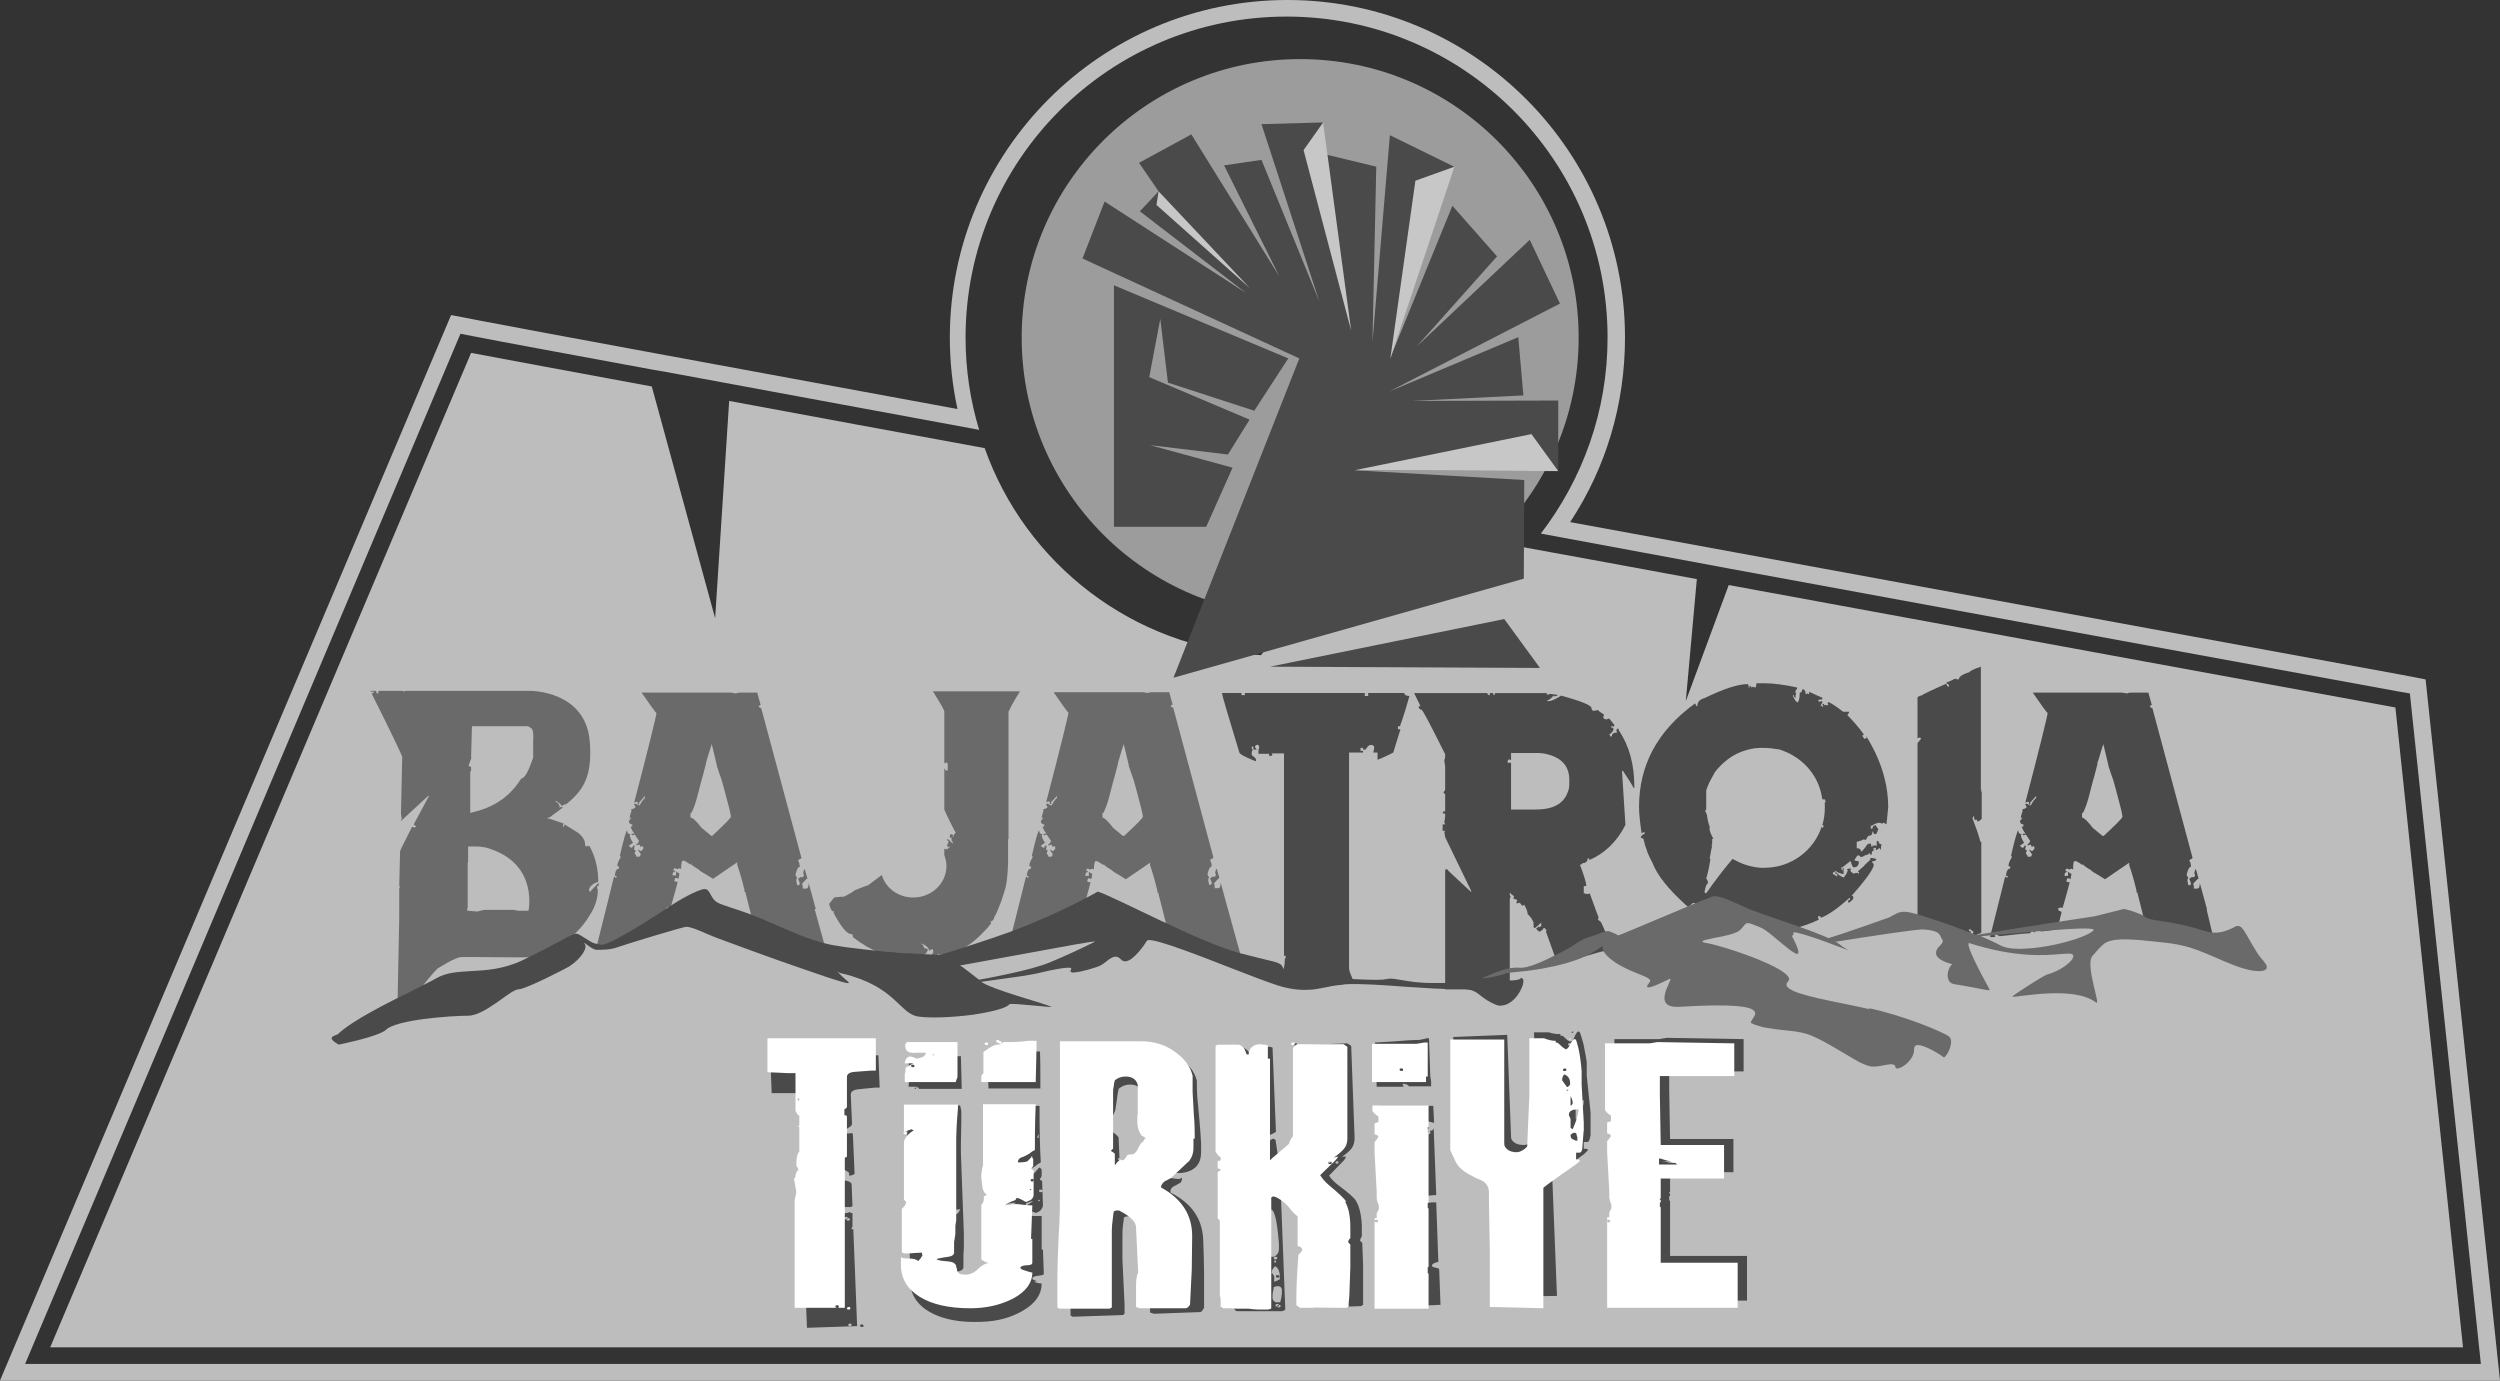 <svg xmlns="http://www.w3.org/2000/svg" id="uuid-a09576a3-5258-4193-abbc-f8b85b0d9b96" width="58.8" height="32.47" viewBox="0 0 58.8 32.47"><rect x="0" y="0" width="58.8" height="32.47" fill="#333333" stroke="none"/><defs><style>.uuid-aeca23df-c800-4307-9b24-c96cb9b19e34{fill:#9c9c9c;}.uuid-8ccb9a18-ecc5-481e-826a-68f6eddf9267{fill:#4a4a4a;}.uuid-c7d029eb-3a05-48f2-aa9b-f4bfd3af3f01{fill:#fff;}.uuid-8ac3653b-0d7c-423a-89ea-6a86d0e7fce1{fill:#6a6a6a;}.uuid-feb31315-0b5a-4518-9f01-000ac2f5f9d9{fill:#bdbdbd;}.uuid-20445e66-612e-433b-b75c-2dbc1aa56a1d{fill:#c7c7c7;}</style></defs><path class="uuid-feb31315-0b5a-4518-9f01-000ac2f5f9d9" d="M56.34,16.64c-2.07-.38-8.41-1.54-15.68-2.88l-1.01,2.73.26-2.87c-1.4-.26-2.82-.52-4.25-.78-.38.44-.81.84-1.28,1.18-.18-.37-.32-.79-.32-.79,0,0-2.34.61-3.1.92-.48.2-1,.83-1.3,1.26-3.01-.17-5.54-2.15-6.5-4.87-2.06-.38-4.14-.76-6.01-1.11l-.33,5.11-1.49-5.45c-1.96-.36-3.5-.65-4.25-.79L1.18,31.69h56.75l-1.59-15.05h0Z"></path><path class="uuid-aeca23df-c800-4307-9b24-c96cb9b19e34" d="M37.13,7.94c0,3.62-2.93,6.55-6.55,6.55s-6.55-2.93-6.55-6.55,2.93-6.55,6.55-6.55,6.55,2.93,6.55,6.55"></path><path class="uuid-8ac3653b-0d7c-423a-89ea-6a86d0e7fce1" d="M11,21.34v-.06h0v-.17h0v-.1h0v-.09h0v-.16h0v-.11h0v-.37h.01v-.04h0v-.03h0v-.3c.12,0,.35-.02.56.07,1.09.39.86,1.44.86,1.44h-.25l-.09-.02h-.71l-.15.04-.22-.02h-.02v-.05h0M11.08,17.82l.02-.74h1.32l.09.06s.05.07.03.26v.42c-.11.32-.2.49-.28.49-.19.31-.49.6-.98.75h0c-.07.02-.14.04-.22.06v-.25h0v-.73h.02v-.1s-.04-.02-.06-.02c0-.01.02-.08.07-.2M13.88,20.98l.02.04h0s-.03-.06-.05-.09c.02-.08.09-.15.22-.19,0-.3-.06-.58-.21-.85-.01,0-.02,0-.02.02-.01,0-.02,0-.02-.02-.01,0-.02,0-.02.02-.03,0-.04-.02-.04-.06,0-.08-.05-.17-.16-.26l-.32-.2s-.01.06-.04.06v-.04l.02-.04c-.23-.08-.35-.12-.38-.12v-.02h.04c.1-.08.21-.15.32-.24-.01,0-.03-.01-.05-.01l-.04.02s0-.02.02-.02c-.03-.08-.06-.12-.1-.12v-.02h.02c.08.06.12.1.12.12l.1-.06-.02.04h0c.36-.3.66-.59.58-1.51-.1-1.18-1.38-1.18-1.38-1.18h-2.96l-.04.02s0-.02-.02-.02h-.57v.06h-.04s0-.03-.02-.06h-.12v.02h.08s-.02.04-.06.04c.48.96.72,1.46.72,1.5l-.03,1.32.02.14s-.02,0-.02.02v.02l.64-.59h.02l-.36.67s.06.05.06.06c-.01,0-.03,0-.06.02,0-.01,0-.02-.02-.02h-.02c-.18.36-.28.55-.28.57l-.02.81.02.04s-.02,0-.02.02v.32h0v.38h0l-.05,2.52c.37-.65.69-1.06.95-1.33.04-.02.4-.26.56-.27.17-.01,1.43.02,1.67,0s.98-.34,1.36-1c0-.01.01-.02.02-.03.1-.17.16-.35.16-.54l-.02-.1h.04v-.08l-.19.2v.02h-.01Z"></path><path class="uuid-8ac3653b-0d7c-423a-89ea-6a86d0e7fce1" d="M23.72,19.73v-2.99s.09-.2.27-.48h-2.05c.18.28.27.44.27.48v1.21h.02l.04-.02.02.04v.15h-.06v-.04h-.02v.96s.09.22.27.55c-.02,0-.04.03-.06.09h-.02s0-.02.02-.02c0-.02-.01-.03-.04-.04-.02,0-.04.01-.04.04v.04h.04v.05s0,.03.02.05c0,0,.01,0,.02-.02l-.02.06c-.06-.07-.1-.1-.11-.1h-.02s.01.04.04.04c0,.02-.01.06-.04.11.01,0,.02.01.02.04.01,0,.02,0,.02-.02h.04s-.07.06-.08.08v-.03s-.02,0-.02.02l-.04-.02v.15c.03.08.05.17.05.26,0,.41-.35.74-.78.74-.35,0-.65-.22-.74-.53l-.32.24s-.29.1-.33.13c-.04.04-.24.14-.24.14,0,0-.12,0-.23.02l-.12.15c.03.12.06.18.12.18,0,.01,0,.02-.02.02.18.34.32.51.42.51.03,0,.04.02.04.07.4.32.82.48,1.27.48.03,0,.04-.01.04-.04l.06.04h.31s.06-.04.06-.05h-.04s-.05.04-.06.04v-.04c.08-.03.12-.08.12-.15l-.08-.02c-.02-.06-.04-.09-.06-.09v-.02c.12.06.17.11.17.17l.08-.04.02.04v.04c-.03.06-.07.09-.14.09v.04s.05-.02.1-.02c.1,0,.15-.03.15-.07h.02v.02c.14,0,.21-.02.21-.05h.04s.16-.04.33-.11c.16-.08.35-.24.57-.48.02-.03.05-.06.08-.1,0-.01,0-.02-.02-.04.03-.01.05-.03.07-.04,0-.01.01-.02.02-.04v-.02h0s.06-.1.08-.16c.05-.12.1-.24.13-.35h0s.02-.06.03-.09c0-.02.01-.04.02-.06,0-.03.02-.06.02-.09.02-.09.04-.26.05-.53v-.11h0v-.45h0Z"></path><path class="uuid-8ac3653b-0d7c-423a-89ea-6a86d0e7fce1" d="M26.43,19.66h-.02l-.23-.19c-.12-.16-.21-.24-.25-.24v-.11h.02s.06-.1.12-.31l.11-.42.05-.18c.02-.07.04-.15.06-.23,0-.03.01-.06.02-.09.04-.13.08-.27.12-.39l.12.5v.02c.04.1.06.19.08.23.04.09.12.42.18.64.05.18.07.29.07.32s-.15.18-.44.45M29.22,22.61l-.34-1.23-.17-.62h0c0,.09-.02.13-.06.13h-.08c0-.06,0-.09-.02-.11.07-.08.11-.12.13-.13l-.06-.21h-.02l-.02.09.02.04s-.02.04-.02.05h-.06l-.06.04s.04.08.04.11c0,.02-.01.04-.04.04h-.02l-.02-.09v-.05l.02-.04s-.03-.02-.04-.07c.03-.12.06-.18.1-.18,0-.05-.01-.1-.04-.15.02-.02.04-.04.06-.04,0,0,.01,0,.02-.02l-.95-3.54v.02l-.06-.04s.02-.03.05-.04l-.08-.29h-.4s-.07,0-.1.02l-.12-.02h-2.1c.22.32.33.47.35.48,0,.05-.17.75-.52,2.09v.02l.04-.02h.04v.07l.04-.02s0-.02-.02-.02l.15-.16v.05s-.07.05-.12.17h-.04l-.06-.04-.04.02.04.06s-.03.05-.1.05v.05c-.03.09-.04.13-.04.15v.02s.02,0,.02-.02h.02s-.04.07-.06.07c0,.06.03.09.08.09v.05h-.04s.03.1.08.15v.02h-.06l.02.04.04-.02h.02l.1.15s-.02.07-.06.07v.04l.04-.02h.04s0,.03.02.05c.01,0,.02,0,.02-.02.03,0,.04.01.04.04v.02s-.04.06-.06.06l-.06-.04v.02l.06.09s-.01.06-.04.06h-.06s-.01-.06-.04-.06c0-.03,0-.05.02-.07,0-.02-.01-.03-.04-.04l.02-.09h-.04s-.01.05-.04.05c-.04-.02-.06-.04-.06-.05l.1-.07s-.06-.06-.08-.18c.01,0,.02,0,.02-.02-.05,0-.08-.03-.08-.09-.02,0-.08.2-.17.59l.02.04s-.08.12-.08.2c0,.01.01.02.04.02v.05c-.06,0-.09.06-.1.17h.04v.04h-.02l-.04-.02s-.12.49-.35,1.4v.02h.12s0-.02-.02-.02l.02-.04s.05.01.1.04c.42-.05.66-.07.71-.07h.02v-.02l-.02-.04.04-.02h.02s.02.06.06.06c0-.05.02-.07.06-.07.05,0,.08.02.08.05.18-.02.3-.04.37-.04.02,0,.05-.14.12-.42-.05-.02-.08-.04-.08-.05v-.04s.03,0,.06-.02l.04.02s.07-.22.17-.61c-.03,0-.06,0-.08-.02l.02-.07h.04l.04.02.02-.13s-.06-.01-.06-.04h-.02v.09h-.08v-.05s.02-.04.06-.04v-.02h-.04v-.02l.02-.04s.03,0,.06.02c.01,0,.03,0,.06-.02l.04.02c0-.12.01-.18.04-.2.03,0,.09.03.17.09h.02v-.02h.02s-.01.01-.02.01c0,.01.06.06.18.13l.06.05.12.07h0l.16.1.44-.3h0l.13-.09v.06s.08.22.17.59h0v.05h.02l.25.99,1.72.64h0Z"></path><path class="uuid-8ac3653b-0d7c-423a-89ea-6a86d0e7fce1" d="M16.75,19.66h-.02l-.23-.19c-.12-.16-.21-.24-.26-.24v-.11h.02s.06-.1.12-.31l.11-.42.05-.18c.02-.07.04-.15.06-.23,0-.03.01-.06.02-.09.04-.13.08-.27.12-.39l.12.5v.02c.04.1.06.19.08.23.04.09.12.42.18.64.05.18.07.29.07.32s-.15.18-.44.45M19.19,21.39l-.17-.62h0c0,.09-.02.13-.06.13h-.08c0-.06,0-.09-.02-.11.07-.08.11-.12.13-.13l-.06-.21h-.02l-.02.09.02.04s-.02.04-.02.05h-.06l-.06.04s.04.08.04.11c0,.02-.01.04-.04.04h-.02l-.02-.09v-.05l.02-.04s-.03-.02-.04-.07c.03-.12.06-.18.1-.18,0-.05-.01-.1-.04-.15.02-.02.04-.04.06-.04,0,0,.01,0,.02-.02l-.95-3.54v.02l-.06-.04s.02-.03.05-.04l-.08-.29h-.4s-.07,0-.1.02l-.12-.02h-2.1c.22.32.33.47.35.48,0,.05-.17.75-.52,2.09v.02l.04-.02h.04v.07l.04-.02s0-.02-.02-.02l.15-.17v.05s-.07.05-.12.17h-.04l-.06-.04-.04.02.04.06s-.03.05-.1.05v.05c-.03.09-.04.13-.04.15v.02s.02,0,.02-.02h.02s-.04.07-.06.07c0,.06.03.09.08.09v.05h-.04s.03.1.08.15v.02h-.06l.02.04.04-.02h.02l.1.15s-.02.07-.06.07v.04l.04-.02h.04s0,.03.02.05c.01,0,.02,0,.02-.02.03,0,.04.01.04.04v.02s-.04.06-.06.06l-.06-.04v.02l.06.09s-.01.06-.04.06h-.06s-.01-.06-.04-.06c0-.03,0-.05.02-.07,0-.02-.01-.03-.04-.04l.02-.09h-.04s-.01.05-.04.05c-.04-.02-.06-.04-.06-.05l.1-.07s-.06-.06-.08-.18c.01,0,.02,0,.02-.02-.05,0-.08-.03-.08-.09-.02,0-.08.2-.17.59l.02.04s-.08.12-.08.2c0,.01.01.02.04.02v.05c-.06,0-.09.06-.1.17h.04v.04h-.02l-.04-.02s-.21.86-.42,1.69l1.64-.42c.02-.06.07-.35.09-.45-.05-.02-.08-.04-.08-.05v-.04s.03,0,.06-.02l.04.02s.07-.22.17-.61c-.03,0-.06,0-.08-.02l.02-.07h.04l.04.02.02-.13s-.06-.01-.06-.04h-.02v.09h-.08v-.05s.02-.04.06-.04v-.02h-.04v-.02l.02-.04s.03,0,.06.02c.01,0,.03,0,.06-.02l.04.02c0-.12.01-.18.04-.2.03,0,.09.03.17.09h.02v-.02h.02s-.01.01-.02.01c0,.01.06.06.18.13l.06.05.12.07h0l.16.1.44-.3h0l.13-.09v.06s.08.22.17.59h0v.05h.02l.25.99,1.72.64-.34-1.23h.03Z"></path><path class="uuid-8ccb9a18-ecc5-481e-826a-68f6eddf9267" d="M42.95,18.92s0-.06-.03-.06v.14c0,.14-.02.28-.06.41h.03v.02s0,.04-.04.04v-.04c-.18.57-.72.98-1.35.98h-.1c-.21-.02-.42-.08-.59-.18-.02,0-.04-.02-.06-.03-.21.25-.42.52-.62.81-.02,0-.04-.01-.04-.04.03-.13.05-.19.08-.19,0-.04,0-.07-.04-.12.04-.12.07-.27.1-.46h-.02c.02-.12.04-.23.06-.31h-.02l.02-.04v-.12h.03s-.05-.09-.07-.14h0s0-.03-.02-.06h0s0-.02,0-.04h0s0-.04,0-.05c-.03-.08-.05-.17-.06-.26-.02-.06-.03-.09-.04-.09v-.04h.02v.04h0v-.1c0-.06,0-.11,0-.17v-.05h0s0-.05,0-.07v-.03h0s0-.03,0-.05h0v-.03c.02-.06.04-.12.07-.18h0c.04-.08.08-.15.12-.22,0-.02.02-.03.03-.05h0c.16-.2.37-.37.61-.46h0c.14-.05.29-.09.44-.09h.07c.11,0,.21.01.31.03h.04c.08.02.15.05.22.08h0l.06.03c.41.21.7.6.76,1.07h.06s0,.02.02.05c0,.04,0,.06-.04.06M43.92,17.34l-.06.04s-.04-.03-.06-.08l.04-.02s-.13-.2-.39-.46l.04-.06v-.02h-.14c-.17-.13-.29-.21-.35-.23,0,.01,0,.02-.02.02,0,.01,0,.02.02.02,0,.03,0,.04-.04.04l-.04-.02s0,.02-.02.02v-.04l-.04.02.02.04v.02l-.06-.04.04-.06v-.04h-.02l-.04.02s0-.02-.04-.02c0-.03.03-.04.1-.04v-.04s-.12-.05-.31-.14v.06l-.04-.02-.04.02c0-.08-.03-.12-.08-.12,0,.05-.02.08-.06.08,0,.15-.03.23-.06.23-.04-.03-.07-.08-.1-.15v-.02h.02s0,.06.04.06c0-.04,0-.07.02-.1,0,0-.02,0-.02-.02v-.04l.04-.06v-.02c-.28-.06-.54-.1-.77-.1h-.19s0,.07-.02.1c0,0-.03,0-.06-.02l-.04.02s0-.04-.04-.04v.04h-.02s0-.06-.02-.08c-.23,0-.57.11-1.02.33-.12.03-.17.1-.17.19-.03,0-.04-.02-.04-.06h-.02c-.88.64-1.31,1.45-1.31,2.43,0,.14.02.34.06.62,0,0,.02,0,.02-.02h.06v.02s-.06.03-.1.08c0,.03.02.04.06.04.06.26.14.44.21.56.11.3.39.65.83,1.04.04,0,.07-.03.12-.08h.06v.06s-.07.03-.1.08c.15.09.23.14.23.15,0,0,.02,0,.02-.02.21.13.43.23.65.3.02-.02.05-.05.06-.09.09-.21.06-.09.25-.14s.27.04.39.08c.06.02.21.12.41.25.32-.03.66-.12,1-.28l-.02-.04v-.04h.06v.04c.19-.07.42-.24.69-.48v.06h-.04v.06h.02s.09-.06.1-.1c0-.04,0-.06-.04-.06.29-.33.47-.56.52-.71,0-.02,0-.05-.04-.08v-.02c.06,0,.1-.02.1-.06l-.1-.02h-.04v.04c-.1.09-.15.14-.15.15l-.14.12s0,.02.02.02v.04h-.02v-.02s-.08,0-.1.02c-.05-.03-.08-.06-.08-.08l.02-.04h-.06l-.04.02s0,.02.02.02c-.02.07-.06.13-.1.17-.07-.03-.13-.07-.17-.12h-.04s.02.04.06.04v.06s-.07-.06-.1-.06v-.04s.06-.01.06-.04c.04.04.1.06.19.08v-.15h-.02v.06h-.02s0-.03-.02-.06c.02,0,.09-.05.21-.15h.02s.02.1.06.14c.09,0,.13-.04.13-.14l-.1-.02v-.02c.04-.06.06-.1.08-.1h.02s.04.01.04.04c.03,0,.07-.02.14-.06v.02l.08-.06v.04h.04c0-.06.02-.1.06-.1,0-.01,0-.02-.02-.02,0-.02,0-.04.04-.04h.02v.06l.1-.06v.04h.02c0-.06,0-.1.02-.12-.05,0-.08-.03-.08-.08h-.04v.12l-.04-.02-.04.02s0-.02-.02-.02v.04h-.02l-.02-.08s-.06,0-.08.02c-.08.12-.13.17-.15.17,0-.05-.03-.08-.1-.08v-.15s.1-.02.17-.06l.04.02.06-.1c.07,0,.1-.03.1-.1h.02s0,.06.04.06.05-.04.08-.13c-.02,0-.04-.03-.06-.08-.05,0-.08.03-.08.08h-.04v-.08s.02,0,.02.02c.05-.05.11-.07.19-.08.03.01.04.02.06.02l.04-.02.06.04.04-.4c0-.56-.17-1.12-.52-1.68"></path><path class="uuid-8ccb9a18-ecc5-481e-826a-68f6eddf9267" d="M49.47,19.66h-.02l-.23-.19c-.12-.16-.21-.24-.25-.24v-.11h.02s.06-.1.12-.31l.11-.42.05-.18c.02-.07.04-.15.06-.23,0-.03,0-.06.02-.09.04-.13.08-.27.12-.39l.12.5v.02c.04.1.06.19.08.23.04.09.12.42.18.64.05.18.07.29.07.32s-.15.18-.44.45M51.91,21.39l-.17-.62h0c0,.09-.02.13-.06.13h-.08c0-.06,0-.09-.02-.11.07-.08.11-.12.13-.13l-.06-.21h-.02l-.02.09.02.04s-.02.04-.02.05h-.06l-.06.04s.04.08.04.11c0,.02,0,.04-.04.04h-.02l-.02-.09v-.05l.02-.04s-.03-.02-.04-.07c.03-.12.06-.18.1-.18,0-.05,0-.1-.04-.15.02-.02.04-.04.06-.04,0,0,0,0,.02-.02l-.95-3.54v.02l-.06-.04s.02-.03.05-.04l-.08-.29h-.4s-.07,0-.1.02l-.12-.02h-2.1c.22.32.33.47.35.48,0,.05-.17.75-.52,2.09v.02l.04-.02h.04v.07l.04-.02s0-.02-.02-.02l.15-.17v.05s-.07.05-.12.17h-.04l-.06-.04-.04.02.04.06s-.03.05-.1.05v.05c-.03.09-.04.13-.04.15v.02s.02,0,.02-.02h.02s-.04.07-.06.07c0,.06.03.09.08.09v.05h-.04s.03.1.08.15v.02h-.06l.02.04.04-.02h.02l.1.15s-.02.07-.06.07v.04l.04-.02h.04s0,.03.02.05c0,0,.02,0,.02-.02.03,0,.04.01.04.04v.02s-.04.06-.06.06l-.06-.04v.02l.06.09s0,.06-.04.06h-.06s0-.06-.04-.06c0-.03,0-.05.02-.07,0-.02,0-.03-.04-.04l.02-.09h-.04s0,.05-.04.05c-.04-.02-.06-.04-.06-.05l.1-.07s-.06-.06-.08-.18c0,0,.02,0,.02-.02-.05,0-.08-.03-.08-.09-.02,0-.08.2-.17.59l.02.04s-.08.12-.08.2c0,.01,0,.02.04.02v.05c-.06,0-.09.06-.1.17h.04v.04h-.02l-.04-.02s-.12.49-.35,1.4v.02h.12s0-.02-.02-.02l.02-.04s.06.01.1.04c.42-.05.66-.07.71-.07h.02v-.02l-.02-.04.04-.02h.02s.02.06.06.06c0-.05.02-.07.06-.07.05,0,.08.02.08.05.18-.02.3-.04.37-.04.02,0,.05-.14.12-.42-.05-.02-.08-.04-.08-.05v-.04s.03,0,.06-.02l.04.02s.07-.22.17-.61c-.03,0-.06,0-.08-.02l.02-.07h.04l.04.02.02-.13s-.06-.01-.06-.04h-.02v.09h-.08v-.05s.02-.04.06-.04v-.02h-.04v-.02l.02-.04s.03,0,.06.02c0,0,.03,0,.06-.02l.04.02c0-.12,0-.18.04-.2.03,0,.09.03.17.09h.02v-.02h.02s0,.01-.02.01c0,.01.06.06.18.13l.06.05.12.07h0l.16.1.44-.3h0l.13-.09v.06s.08.22.17.59h0v.05h.02l.21.84.64.09c.28,0,.42.04.42.13.08,0,.12-.02.12-.07.18.02.3.04.37.04h.02l-.15-.63h.01Z"></path><path class="uuid-8ccb9a18-ecc5-481e-826a-68f6eddf9267" d="M35.76,23.03h-.02c-.06.02-.13.03-.2.03h-.22c-.11,0-.26,0-.44.01h-.11c-.07,0-.13.01-.17.01-.18.02-.39.03-.61.04h-.31c-.31,0-.55-.04-.72-.07-.12-.02-.22-.04-.29-.03-.02,0-.04,0-.06.01,0,0-.04,0-.08.01-.41.03-1.89-.08-2.18-.17-.15-.05-.16-.08-.18-.12-.02-.05-.04-.1-.32-.16-.12-.03-.37-.09-.68-.17-.93-.24-2.98-1.34-3.35-1.45,0,0-.9.52-2.07.95-1.14.41-2.48.79-3.17.99.1.02.25.05.46.06,1.63-.25,4.88-.9,4.71-.82-.34.17-.73.35-1.07.49-.44.18-1.35.35-1.96.46-.14.03-.26.05-.36.07.02,0,.05,0,.08.01.46-.06,1.36-.19,1.65-.23.12-.02.29-.05.45-.09.21-.05.43-.09.55-.1.05,0,.09,0,.1.01.01,0,0,.02,0,.04-.02.02-.02.04,0,.05.01.01.05.02.09.01.16-.01.48-.11.58-.15.04-.02.09-.05.14-.09.07-.06.15-.12.23-.13.05,0,.09.02.13.06.03.04.07.05.11.05h0c.19-.01.45-.39.51-.49,0,0,.02-.01.04-.01.22-.01,1.2.37,1.99.68.43.17.81.31,1.02.38.28.09.51.12.73.11.14,0,.27-.03.43-.06.09-.02.19-.04.3-.05.04,0,.09-.01.15-.02.35-.02.91.02,1.44.06.46.03.89.06,1.15.05.37-.02.48.06.61.17.08.06.17.13.34.2.05.02.09.03.14.02.3-.02.52-.43.51-.58,0-.06-.04-.07-.07-.07"></path><path class="uuid-8ccb9a18-ecc5-481e-826a-68f6eddf9267" d="M23.06,23.07c-.37-.29-.75-.6-1-.61-.36-.02-.49-.03-.69-.04h-.1c-.07,0-.18-.01-.32-.03h-.07s-.97-.1-1.16-.14c-.15-.02-.27-.05-.35-.07-.05-.01-.1-.03-.16-.05h-.02s-.27-.09-.41-.15c-.22-.09-.45-.19-.66-.28-.27-.13-.64-.26-.92-.35-.15-.05-.27-.09-.32-.12-.08-.04-.12-.11-.16-.18-.03-.05-.05-.1-.1-.13-.01,0-.02-.01-.04-.01-.16,0-.64.28-.8.39-.19.13-1.46.96-1.64.92-.05-.01-.1-.02-.15-.03-.12-.03-.34-.22-.43-.23h0c-.07,0-.18.06-.4.18-.2.11-.47.25-.86.44-.46.22-.86.24-1.22.26-.31.02-.58.03-.82.17-.14.08-.33.17-.56.29-.61.3-1.43.71-1.76,1.03,0,0-.02,0-.03.01-.05.02-.11.04-.11.08s.06.09.17.15c.46-.1.98-.23,1.11-.35.24-.24,1.53-.33,1.93-.33s1-.62,1.18-.62,1.17-.52,1.2-.54c.29-.19.44-.45.36-.53-.01-.01-.01-.02-.01-.02.01-.01.2.16.29.16.14,0,.33,0,.49-.06.29-.1,1.48-.46,1.61-.48.09-.01.31.08.51.17.08.03.16.07.22.09.33.12,1.18.44,1.94.7,1.11.39,1.15.37,1.16.36v-.02c-.12-.1-.21-.19-.28-.26.03.03.08.05.14.06,1.25.3,1.34.95,1.78,1.01.29.04.78.02,1.26-.04.47-.07.82-.16.88-.25.03-.04,1.05.09.99.06-.16-.08-1.43-.41-1.67-.6M19.56,22.72l.04.04-.04-.04"></path><path class="uuid-8ccb9a18-ecc5-481e-826a-68f6eddf9267" d="M46.28,22.07s-.05,0-.08-.02v.02s.04.02.06.03c0,0,.02,0,.03-.01v-.02h0Z"></path><path class="uuid-8ccb9a18-ecc5-481e-826a-68f6eddf9267" d="M46.59,18.58v-2.9c-.18.06-.27.11-.27.13-.17.05-.25.11-.25.17-.03,0-.05,0-.08-.02-.12.06-.19.09-.21.09v.02s.06.02.06.06v.02h-.02s-.04-.02-.04-.07c0,0-.09.04-.25.11h0s-.07.04-.11.05h0l-.08.04h0l-.12.06s-.02.02-.03.02h-.02l-.04.02s-.02.01-.03.02v.96h.02l.04-.02s0,.02.02.02v.02s-.06.07-.08.1v4.29l.98.26.02-.04s.06.02.06.06c.03-.01.05-.02.06-.02l.13-.09v-.04h-.04v-.04h.04s.02.04.06.04v.04l-.02.09h-.02v-.04s-.04.03-.06.07v.02l.08-.04h.02l.04-.02h0v-.02s.06-.02.15-.06v-2.14h-.02c-.05-.19-.12-.38-.19-.56,0,0,.02-.01.02-.04h.02s0,.07.02.09l.04-.02s0,.05.04.05c.05-.03.08-.05.08-.07v-.62l-.02-.04s.02,0,.02-.02"></path><path class="uuid-8ac3653b-0d7c-423a-89ea-6a86d0e7fce1" d="M49.22,21.9h0c-.19.16-.95.38-1.56.41-.28.02-.5-.01-.62-.08-.11-.06-.27-.13-.45-.21.79-.06,2.84-.28,2.64-.13M53.26,22.62c-.14-.13-.25-.34-.35-.51-.1-.18-.18-.32-.25-.33h-.06c-.53.29-.68.11-1.15,0-.68-.16-.87-.11-1.02-.23-.07-.06-.42-.17-.48-.17l-.68.17s-2.11.32-2.79.44c-.55-.22-1.28-.47-1.56-.53-.2-.04-.29.01-.38.06,0,0-.03.02-.04.02-.05.04-.13.06-.13.06h0c-.2.07-.89.32-1.44.49.06.02.12.05.18.07.81-.13,1.99-.31,2.13-.3.34.03.37.09.41.18,0,.02.02.03.03.05.03.06,0,.1-.05.15s-.11.11-.09.21c.03.12.26.2.38.23-.07.04-.14.22-.1.34.02.08.08.12.16.13.11.02.25.04.4.07.21.04.35.07.4.07h.02s-.02-.05-.05-.1c-.13-.24-.53-.98-.44-1.01h0c1.1.35,1.78.29,2.15.26.14-.01.23-.02.27,0,.03.01.04.04.03.07-.03.13-.34.34-.61.41-.1.03-.84.51-.82.52.04.04,1.43-.28,1.97.14.12.09-.26-.88-.09-1.09.12-.14.23-.27.32-.32.23-.12.64-.08,1.29-.01.6.06.82.16,1.36.39.06.03.13.06.21.09.39.17.73.24.87.18.09-.04.07-.12-.04-.23"></path><path class="uuid-feb31315-0b5a-4518-9f01-000ac2f5f9d9" d="M10.83,7.85l.31.06c.66.13,1.97.37,4.24.79l.24.04,7.41,1.37c-.21-.69-.32-1.42-.32-2.17,0-4.17,3.38-7.55,7.55-7.55s7.55,3.38,7.55,7.55c0,1.74-.59,3.33-1.57,4.61l4.15.77.32.06c7.27,1.34,13.61,2.5,15.68,2.88l.29.05,1.67,15.77H.59L10.83,7.85ZM57.05,15.98l-.57-.11c-2.07-.38-8.41-1.54-15.68-2.88l-3.87-.71c.85-1.29,1.29-2.78,1.29-4.34,0-4.38-3.56-7.94-7.94-7.94s-7.94,3.56-7.94,7.94c0,.56.06,1.13.18,1.68l-7.05-1.3c-2.27-.42-3.57-.66-4.24-.79l-.62-.12L0,32.47h58.8l-1.75-16.49h0Z"></path><polygon class="uuid-8ccb9a18-ecc5-481e-826a-68f6eddf9267" points="30.3 8.43 26.2 6.71 26.2 12.39 28.37 12.39 28.99 11 27.05 10.47 28.88 10.69 29.39 9.87 27.03 8.87 27.29 7.5 27.47 9 29.5 9.66 30.3 8.43"></polygon><polygon class="uuid-8ccb9a18-ecc5-481e-826a-68f6eddf9267" points="25.46 6.08 25.98 4.74 29.32 6.9 26.81 4.97 27.25 4.5 26.79 3.83 28.02 3.16 30.09 6.5 28.79 3.89 29.67 3.76 31.03 7.09 29.67 2.92 31.11 2.88 31.21 3.64 32.37 3.92 32.28 8.05 32.69 3.18 34.2 3.92 32.69 8.44 34.16 4.84 35.21 6.03 33.32 8.15 35.98 5.64 36.69 7.14 32.67 9.21 35.71 7.93 35.83 9.3 33.21 9.43 36.65 9.42 36.65 11.08 31.86 11.06 35.85 11.29 35.84 13.61 27.6 15.94 30.56 8.43 25.46 6.08"></polygon><polygon class="uuid-20445e66-612e-433b-b75c-2dbc1aa56a1d" points="32.7 8.44 33.29 4.25 34.21 3.92 32.7 8.44"></polygon><polygon class="uuid-20445e66-612e-433b-b75c-2dbc1aa56a1d" points="31.12 2.88 31.78 7.78 30.66 3.53 31.12 2.88"></polygon><polygon class="uuid-20445e66-612e-433b-b75c-2dbc1aa56a1d" points="36.65 11.08 31.86 11.06 36.02 10.21 36.65 11.08"></polygon><polygon class="uuid-20445e66-612e-433b-b75c-2dbc1aa56a1d" points="27.25 4.5 29.4 6.78 27.2 4.82 27.25 4.5"></polygon><polygon class="uuid-8ccb9a18-ecc5-481e-826a-68f6eddf9267" points="36.22 15.71 29.87 15.68 35.38 14.56 36.22 15.71"></polygon><path class="uuid-8ccb9a18-ecc5-481e-826a-68f6eddf9267" d="M38.07,17.14h-.04s0,.03-.02.05c0,0,.02,0,.02.02v.02c-.08,0-.12.03-.12.09h-.04s0-.03-.02-.05c.05-.02.08-.06.1-.11,0-.04-.02-.05-.06-.05l.02-.04s.02,0,.02.02c.03,0,.04-.01.04-.04l-.12-.15s-.03,0-.06.02c-.05,0-.08-.02-.08-.05v-.02l.02-.04c-.09-.06-.14-.09-.14-.11l-.12.02s-.04-.03-.04-.07c0-.06-.24-.16-.71-.29-.14.09-.24.13-.29.13h-.04v-.02h.02c.08-.05.12-.09.12-.11,0,0,.02,0,.02.02l.08-.02v-.02s-.06,0-.15-.02l-.1.02v-.04h-1.22v.04h-.04v-.04h-.08v.05h-.02s-.04-.02-.04-.05h-1.72l.15.31h-.04v.04s.02.04.06.04c.03,0,.21.35.56,1.05,0,.07,0,.11-.02.13,0,.07.02.12.02.17v.53s0,.03-.04.06c0,0,0,.02.04.05v.4s-.03,0-.06.02c0,.02.02.04.06.04v.02s0,.1-.02.17c0,.03.02.04.02.06h-.06v.15h.06s0,.02-.02.02l.02.13h0l.62,1.28h-.02c-.37-.34-.56-.52-.56-.53-.02,0-.04.01-.04.04v.42h0v.17h0v.33h0v.07h0v.7h0v.14h0v.96c.26,0,.87,0,.93.01.07,0,.38,0,.59.05v-2.17s0-.05.02-.07l-.02-.04v-.05h.02v.02s.08.05.08.07l-.02.04.1.04-.02.04v.04s.03,0,.06-.02c.04.02.06.05.06.07h.02l.04-.02c.05.09.08.16.08.22.06.05.11.12.15.22h-.02s0,.03.02.05c0,0,0,.01-.02.02,0,.01.03.03.04.04l.15-.13v.09s-.03,0-.06.02c0-.01,0-.02-.02-.02,0,.02,0,.04-.04.04l.02.04h0s.04.03.05.04h.02s.08-.04.08-.08h.04s0,.04.04.04l-.02.04.28.78c.26-.08.98-.31,1.09-.32.07,0,.14-.02.22-.02-.23-.49-.28-.68-.32-.68l-.05-.05.02-.04s-.09-.23-.21-.57l-.04.02-.1-.02v-.17h.06c0-.07-.05-.24-.15-.5.04-.01.06-.02.06-.04.08,0,.12-.04.12-.11h.04v.04c.36-.16.65-.43.85-.83l-.08-1.25v-.02h.02c.17.25.25.39.25.4h.02v-.02c0-.53-.12-.97-.37-1.34M36.91,18.42c0,.06,0,.13-.04.22-.1.27-.35.4-.75.4h-.58v-1.1h-.08v-.04s0-.03.04-.04l.04.02v-.17h.62c.08,0,.17.01.27.04.32.09.48.29.48.59v.07h0Z"></path><path class="uuid-8ac3653b-0d7c-423a-89ea-6a86d0e7fce1" d="M43.99,23.74c-.17-.04-.36-.08-.56-.12-.64-.13-1.3-.26-1.4-.42-.02-.04-.02-.07.02-.11s.04-.08,0-.13c-.21-.28-1.55-.72-1.91-.78-.07-.01-.1-.02-.1-.04s.13-.05.28-.08c.23-.04.51-.1.6-.18.04-.04.07-.07.09-.1.03-.04.05-.06.09-.07.05,0,.13.03.32.11.33.15,1.23,1.17.73.2,0-.02.05-.04.03-.07v-.02c.07-.02.54.13,1.29.42h0s-.02-.02-.03-.02h0s-.1-.06-.16-.11c-.36-.28-1.71-.64-2.28-.9-.4-.18-.65-.3-.78-.21h0c-.2.06-2.14.9-2.16.89-.02-.02-.2-.1-.24-.1-.07-.01-.23.08-.44.14-.23.06-.34.2-.63.34-.39.2-.79.4-1.01.38-.27-.02-.54.1-.8.21-.03.01-.06.03-.09.04h.03c.22-.02.31-.05.46-.09.02,0,.04-.01.05-.02.08-.02.17-.03.29-.04.19-.02.45-.04.9-.14.66-.15.93-.34,1.08-.45.02-.01.03-.02.04-.03,0,0,0,0,0-.01-.02.05-.03.19.28.4.42.28.92.35.82.47-.27.32.45-.08.48-.08.08.01-.47.7.22.66,2.61-.16,1.53.31,1.7.39.21.1.49.13.76.16.2.02.39.04.54.09.23.07.6.29.9.47.16.09.3.18.37.21.04.02.09.04.15.06.24.1.62-.13.66.03,0,.03.02.04.04.04h0c.13,0,.41-.22.4-.46,0-.05.02-.08.07-.09h.02c.18,0,.58.26.61.29h0s.02,0,.03-.02c.08-.08.22-.38.08-.48-.17-.11-1.01-.47-1.88-.66"></path><path class="uuid-8ccb9a18-ecc5-481e-826a-68f6eddf9267" d="M39.28,29.54v-1.29s0-.01-.02-.02v-.1h.02v-.06h-.02v-.03h.02v-.47h1.49v-.78h-1.49l-.02-1.15v-.44h1.75v-.76l-1.81-.03s-.11.02-.18.03h-1.05v1.55s.05.08.14.13v.13s-.05.02-.09.03v.26s.03,0,.06.02c.02.01.03.03.03.04,0,0-.02.03-.04.06-.02.02-.03.04-.05.06v.26l.05.89v.16s.02.11.05.16h0v.09h0s-.05.09-.05.11v.1h-.05v2.1h3.07v-1.05h-1.81ZM39.26,27.12h.03c.11.04.2.06.26.06h-.23s.08,0,.16.02c.02,0,.05,0,.09.01h.06s.04.03.05.04h-.43v-.14h.01ZM38.06,28.6s-.04,0-.04-.03,0-.03.04-.03.04,0,.04.03,0,.03-.04.03"></path><path class="uuid-8ccb9a18-ecc5-481e-826a-68f6eddf9267" d="M21.43,25.19s.12.05.22.03c.06,0,.13-.01.21-.02,0,.05-.02.09-.06.13-.04.03-.09.05-.15.06-.02,0-.05,0-.08-.02-.03-.01-.06-.02-.08-.02-.04,0-.07.03-.1.08-.02.04-.02.09-.02.13h.2l-.07.05h.04s.01-.04.03-.04.04.01.04.04h1.01l-.02-.77-1.18.06s-.05.03-.05.09c0,.1.03.16.07.2M22.24,25.24l.05.04-.04.04-.05-.04.04-.04h0ZM22.05,25.24h.01v.03s-.02.01-.04,0h0s.01-.04.04-.04"></path><path class="uuid-8ccb9a18-ecc5-481e-826a-68f6eddf9267" d="M24.39,30.13c-.07-.02-.11-.04-.11-.06,0-.03.04-.05.11-.06.08-.01.12-.02.13-.02.02,0,.03-.02.03-.05l-.02-.55h-.03v-.79h-.18c-.09,0-.15-.01-.18-.01h-.05s-.11.02-.23.04c.01-.03.09-.08.23-.13.02-.01.03-.03.03-.05h.05s.05.02.09.04l.06.02.04.02s.09-.03.12-.07c.03-.04.05-.08.05-.11l-.02-.58s-.02,0-.03-.01c-.01,0-.02-.01-.02-.02,0,0,0-.02.02-.04l.02-.04v-.15s-.03-.05-.06-.05c-.03.04-.07.08-.12.14-.03.02-.11.04-.23.04,0-.06.03-.1.09-.13.04-.01.1-.04.17-.08.04-.04.09-.07.13-.09-.02-.29-.03-.72-.03-1.29v-.04h-1.25l.07,1.73c-.02.07-.03.15-.03.23v.06s.02.13.04.25c0,.03.03.07.05.11.02.02.04.03.06.04-.04.02-.06.04-.07.04v.04c0,.06,0,.1-.03.13h.02s.04,0,.04.03c0,.02-.01.03-.04.03-.02,0-.04,0-.04-.03h0s0,0-.01,0l.05,1.28s.06.06.18.08c-.08,0-.17.06-.26.15s-.18.14-.28.14c-.12,0-.19-.03-.2-.09,0-.03-.02-.06-.03-.09s-.03-.06-.05-.08c-.03-.02-.11-.04-.23-.04s-.18-.02-.19-.05h0s.11-.03.27-.06c.09-.02.14-.05.14-.11v-.25s0-.1.01-.19v-.35l-.07-1.9c0-.11,0-.34.01-.69v-.28s-.01-.08-.03-.14h-1.24v1l.18-.07.05.03c-.06.03-.11.07-.15.13-.04.06-.06.12-.06.17l.05,1.34s.05.03.05.06c0,.04-.03.09-.09.15l.04,1.02s.04.04.11.03h.03s.1,0,.17-.02c.08-.01.13-.02.17-.02,0,0,0,.02.01.04,0,.02.01.03,0,.04,0,0-.02.02-.04.06-.01.01-.03.03-.05.06-.05-.04-.12-.05-.22-.05s-.16,0-.19-.02v.08s0,.07,0,.06v.03c.01.32.17.57.47.74s.7.25,1.2.23c.39-.01.72-.1,1-.27.29-.17.43-.38.43-.63-.03,0-.09-.01-.18-.04M24.48,27.98s.04,0,.04.03c0,.02-.01.03-.04.03-.02,0-.04,0-.04-.03s.01-.03.03-.03M24.44,28.22s.02,0,.02.01,0,.01-.02.02-.02,0-.02-.01,0-.02.02-.02M24.17,28.29s.08-.04.13-.04l-.18.12s0-.06.04-.09M24.43,26.67v.09h-.04l.04-.09h0ZM23.46,28.63s-.04,0-.04-.03c0-.02.01-.03.04-.03.02,0,.04,0,.04.03s-.01.03-.04.03M21.87,26.46c.23-.3.4-.46.49-.46,0,.05-.14.22-.42.51-.06.06-.12.12-.2.18h0s.04-.12.12-.23M21.65,28.67s-.04,0-.04-.03c0-.02.01-.03.03-.03s.04,0,.04.03c0,.02-.01.03-.04.03M22.19,28.53c0,.06-.1.1-.32.14h-.05s-.05-.01-.09-.02h0c0-.05.06-.08.19-.09.06,0,.11-.01.16-.01.11,0,.14,0,.12,0M22.27,28.52h0s.08-.04.17-.06c.07-.01.12-.02.14-.02-.02.09-.09.14-.19.15,0-.05.03-.08.11-.09h-.09c-.07.02-.12.03-.14.04h0v-.02ZM22.85,30.73h-.04s.01-.03.04-.03h.01v.03M23.92,26.94h.01v.03h-.04s.01-.03.04-.03M23.69,27.51s.04,0,.04.03c0,.02-.01.03-.03.03s-.04,0-.04-.03c0-.02.01-.03.04-.03M23.57,26.88s.04,0,.04.03-.01.03-.03.03-.04,0-.04-.03c0-.02.01-.03.04-.03M23.55,28.6s-.04,0-.04-.03c0-.02.01-.03.04-.03.02,0,.04,0,.04.03,0,.02-.01.03-.03.03M23.85,28.29h.04c-.06.06-.14.09-.27.1h-.05c.05-.06.14-.09.27-.1M23.63,28.62h-.04s.01-.03.04-.03h.01v.02M23.9,30.08h-.11c-.1,0-.15-.02-.16-.07h0s.02-.03.04-.04h.02c.08,0,.19.02.34.07,0,.03-.06.04-.15.04"></path><path class="uuid-8ccb9a18-ecc5-481e-826a-68f6eddf9267" d="M33.52,26.53s0,.03.04.03c.02,0,.04-.01.04-.03s0-.03-.04-.03c-.02,0-.04.01-.04.03"></path><path class="uuid-8ccb9a18-ecc5-481e-826a-68f6eddf9267" d="M20.27,31.15s.04,0,.04.03-.01.03-.04.03c-.02,0-.04,0-.04-.03,0-.02.01-.03.04-.03M19.94,28.65s-.04.01-.03.03c0,.02.01.03.04.03.02,0,.04-.01.04-.03s-.01-.03-.04-.03M19.99,31.13s-.04.01-.04.03.01.03.04.03c.02,0,.04-.01.04-.03s-.01-.03-.04-.03M19.9,28.62s-.04.01-.04.03.01.03.04.03c.02,0,.04-.01.04-.03s-.01-.03-.04-.03M19.72,26.35h.05l-.05-.03v.03h0ZM19.79,28.07h-.01s-.03.01-.04.02h0s.03.01.04.01.01-.02,0-.03M19.69,27.99s-.04.01-.04.03.01.03.04.03c.02,0,.04-.01.04-.03s-.01-.03-.04-.03M19.4,28.55s-.04.01-.03.03c0,.02.01.03.04.03s.04-.01.04-.03-.01-.03-.04-.03M19.38,26.59h0s-.08.03-.09.04v.2s.04.03.1.03c.05,0,.1-.02.13-.05s.05-.06.05-.1-.02-.07-.05-.09-.07-.04-.12-.04h-.02ZM19.26,28.41s-.04.01-.04.03.01.03.04.03c.02,0,.04-.01.03-.03,0-.02-.01-.03-.04-.03M19.22,28.56s-.04.01-.03.03c0,.02.01.03.04.03.02,0,.04-.01.04-.03s-.01-.03-.04-.03M19.09,26.31s.04,0,.04.03c0,.02-.01.03-.03.03s-.04,0-.04-.03.01-.03.04-.03M19.13,28.57s.07-.01.09-.04h-.09v.04ZM19.2,26.22c-.17.07-.26.14-.25.22,0,.04.04.08.12.1.08.03.15.04.21.04.05,0,.11-.04.18-.11.06-.06.09-.11.09-.15,0-.06-.05-.1-.15-.13l.13-.09-.05-.03s-.07.06-.12.09c-.02,0-.07.03-.16.06M18.97,26.93s.04,0,.04.03c0,.02-.01.03-.04.03-.02,0-.04,0-.04-.03,0-.02.01-.03.04-.03M18.9,26.29s-.02,0-.02.03c0,.02,0,.03.02.03.01,0,.02-.01.02-.03s0-.02-.02-.03M18.9,28.69s0-.02.01-.04c.02-.08.03-.13.03-.14l-.06-.29v-.03s0-.03.01-.04v-.05s.02-.06.03-.06l.04-.06c-.03-.08-.05-.11-.05-.09v-.04c0-.14,0-.23.04-.28.05-.07.16-.1.34-.11.09,0,.17.02.24.08s.1.11.1.17c0,.02-.03.03-.09.04h-.03c-.08,0-.13-.01-.16-.05l-.26.19s.03.02.05.03h.02s.14-.02.25-.04.19-.05.22-.07h0v-.02s.02-.02.04-.03h.02c.08,0,.15,0,.21.01.09.02.13.05.13.09l.02.5s0,.01-.02.02c-.01,0-.02.01-.03.01h-.13s-.1,0-.19-.01c-.08,0-.14-.01-.19-.01-.06,0-.09.02-.09.05,0,.04.05.07.16.09.09.02.16.03.24.03.1,0,.17-.02.2-.04v.03h.05v.32l-.03.06h.05l.09,2.28-1.18.04-.1-2.54h.02ZM19.21,27.33s-.05,0-.1.03c-.05.02-.07.03-.08.04l-.05-.03v-.1s.02-.13.06-.23.07-.18.06-.23c0-.04-.04-.07-.13-.09-.09-.02-.13-.07-.13-.13l-.03-.88h-.66l-.03-.79,2.54-.1.03.76h-.1c-.24.02-.38.04-.4.04-.12.01-.18.06-.18.12l.03.7s-.01.03-.03.05c-.09.06-.17.11-.23.14,0,.02.03.03.06.03.08,0,.14,0,.18-.01.02,0,.04.01.04.03l.04.93s-.04.04-.13.04v-.07s-.01,0-.03-.02l-.17-.1c-.08-.05-.13-.07-.15-.07s-.05,0-.09.02c-.06.01-.12,0-.2-.05-.05-.02-.08-.03-.09-.04"></path><path class="uuid-8ccb9a18-ecc5-481e-826a-68f6eddf9267" d="M27.37,26.23h.14v-.06h-.14v.06ZM27.36,27.14s-.04.01-.04.03.01.03.04.03c.02,0,.04-.01.03-.03,0-.02-.01-.03-.04-.03M26.96,27.36s-.04.01-.04.03.01.03.04.03c.02,0,.04-.01.04-.03s-.01-.03-.04-.03M26.12,27.98h-.01s-.03.01-.04.02h0s.03.01.04.01.01-.02,0-.02M25.97,26.46l.04-.03-.05-.03-.04.03.05.03h0ZM25.78,27.38s.08.03.12.04c.06.02.1.03.11.04h.08s-.02-.07-.07-.11-.09-.06-.14-.06-.08.03-.11.09M25.78,26.3s-.05.03-.05.06h0s.05,0,.05-.04h0v-.03M25.69,26.15h.09v-.03h-.09v.03h0ZM25.73,27.32s-.04.01-.04.03.01.03.04.03c.02,0,.04-.01.04-.03s-.01-.03-.04-.03M25.56,26.01h0s-.03.03-.04.06h.04s.08-.01.09-.04c0-.01-.03-.02-.05-.03h-.04ZM25.85,28.05c-.1,0-.19.03-.26.07-.09.04-.13.09-.13.15h.02s.07-.01.11-.03c.14-.07.25-.13.31-.17l-.02-.02s-.02-.01-.03-.01M25.36,28.18s-.04.01-.04.03.01.03.04.03c.02,0,.04-.01.03-.03,0-.02-.01-.03-.04-.03M25,24.72l1.9-.07c.31-.01.59.07.83.23.23.15.37.33.42.54,0,.11,0,.23.01.38l.05.54c.02.21.03.39.04.55v.21c0,.3-.17.46-.48.49-.11,0-.19,0-.23-.02.02-.03.03-.05.02-.07,0-.05-.07-.08-.19-.07-.08,0-.16.03-.24.07,0,.02.03.03.06.03h.11c.1,0,.15,0,.15.04h0v.02c-.16.03-.44.05-.84.07h-.22s.05-.12.15-.21c.02.01.03.02.05.02.03,0,.06-.04.09-.1.02-.04.05-.05.1-.04h.04s.04-.02.07-.06c.02-.04.03-.07.04-.09.02-.05.03-.08.04-.09,0,0,.01-.02.04-.05l.04-.04.04-.06s-.06-.04-.09-.05c-.07-.09-.1-.2-.11-.31v-.32s.08.06.14.06.11-.02.15-.07c.05-.04.07-.08.07-.12,0-.02-.02-.03-.06-.03h-.08c.06-.05.09-.11.09-.19,0-.04-.01-.07-.03-.09-.02-.01-.06-.03-.12-.04l-.09.12h-.05s-.02-.02-.03-.07c-.01-.08-.02-.13-.02-.13-.04-.13-.14-.2-.3-.19-.09,0-.18.04-.25.1,0,.02-.01.05-.02.1-.02.13-.03.24-.05.35,0,.06-.04.13-.09.23s-.08.16-.08.21c0,.04.04.08.12.14s.12.1.12.12l.02.47s-.04.02-.04.03h0s.04.04.05.04l.03.02s.01,0,.01.01c.02.06-.04.13-.17.21-.1.07-.19.1-.28.11h-.08s-.02.05-.06.07c-.1.04-.24.06-.44.07-.04,0-.08,0-.14-.01s-.1-.02-.13-.01l-.11-3h0l.03-.05ZM25.18,29.56s-.04.01-.03.03c0,.02.01.03.04.03s.04-.01.04-.03-.01-.03-.04-.03M25.16,30.28c0-.22-.01-.55-.01-.99s0-.77-.01-.99c0-.14-.01-.27-.02-.41.05-.02.11-.04.18-.04h.36c.07,0,.13.01.17.01.06,0,.14-.01.26-.03s.2-.03.26-.03v.06h.05c.14-.06.3-.1.48-.12.11-.01.28-.03.52-.03h.13s.05,0,.09.01c.04,0,.07.01.09.01.03,0,.06-.01.09-.03v.04s-.01.06-.04.08c-.09.05-.14.08-.15.08-.06.04-.08.07-.08.11v.04c.5.25.75.62.77,1.11.01.32.02.58.02.79v.82s-.02.01-.02.02c-.03.05-.05.07-.07.07l-1.09.04-.09-.03v-.52c0-.14.02-.24.04-.3l-.09-1.05c0-.1-.07-.19-.21-.27-.04-.02-.11-.06-.22-.12h-.05c-.07,0-.1.03-.09.07,0,.02,0,.04-.01.08-.02.14-.02.25-.02.33v.53l.05,1.07v.21l-.04.03-1.18.04-.05-.03v-.3s-.01-.07-.01-.12v-.27h0v.03Z"></path><path class="uuid-8ccb9a18-ecc5-481e-826a-68f6eddf9267" d="M31.45,27.31s-.04.01-.04.03,0,.03.04.03c.02,0,.04-.01.03-.03,0-.02,0-.03-.04-.03M31.41,28.57s-.04.01-.04.03,0,.03.04.03c.02,0,.04-.01.03-.03,0-.02,0-.03-.04-.03M31.23,28.57s-.04.01-.04.03,0,.03.04.03c.02,0,.04-.01.03-.03,0-.02,0-.03-.04-.03M31.2,27.99s-.04.01-.04.03,0,.03.04.03c.02,0,.04-.01.03-.03,0-.02,0-.03-.04-.03M31.14,28.61l.04-.03h-.09l.05.03ZM30.95,27.21s.05.05.14.09.16.05.2.05c0-.02,0-.04.03-.08s.03-.06.03-.08l-.41.02h.01ZM30.48,24.54s.04,0,.04.03c0,.02,0,.03-.04.03-.02,0-.04,0-.04-.03,0-.02,0-.03.04-.03M30.59,27.49h0s-.03.01-.04.02h0s.03.01.04.01,0-.02,0-.02M30.5,27.46s-.04.01-.04.03,0,.03.04.03.04-.01.04-.03,0-.03-.04-.03M30.71,27.21c-.06,0-.12,0-.19.02-.17.02-.27.05-.3.1-.02,0,0,0,.08,0h.24s.02-.01.04-.03l.04-.02h.09c.08,0,.12.01.14.02v-.1h-.14ZM30.08,30.69s-.04.01-.04.03,0,.03.04.03c.02,0,.04-.01.04-.03s0-.03-.04-.03M30.05,29.99s.04,0,.04.03c0,.02,0,.03-.04.03-.02,0-.04,0-.04-.03,0-.02,0-.03.04-.03M29.99,29.64s-.02,0-.02.03c0,.02,0,.03.02.03s.02-.01.02-.03,0-.02-.02-.03M30.03,30.67s-.04.01-.03.03c0,.02,0,.03.04.03s.04-.01.04-.03,0-.03-.04-.03M29.99,29.56s-.04.01-.03.03c0,.02,0,.03.04.03s.04-.01.04-.03,0-.03-.04-.03M29.92,29.94s0,.01.02.03c.02.03.03.05.03.06v.12l.13-.06s0-.03,0-.08c0-.11-.04-.19-.11-.23-.06.06-.09.12-.08.18M29.96,30.3c-.02.07-.03.12-.03.16v.08c.02.07.06.1.14.09h.04c.03-.1.04-.18.04-.24v-.04c0-.07-.04-.1-.1-.1-.05,0-.09.02-.11.05M29.86,28.39s-.04.01-.04.03,0,.03.04.03c.02,0,.04-.01.04-.03s0-.03-.04-.03M29.8,29.51s.05.06.14.05c.03,0,.05-.01.07-.03.05-.04.07-.09.07-.15v-.13c-.04-.52-.1-.78-.18-.8-.03,0-.07.05-.13.12-.06.07-.09.12-.09.15.03.03.07.06.09.08.07.14.11.27.11.39,0,.03,0,.06,0,.08-.05.14-.08.22-.08.24M29.56,25.48s-.04.01-.03.03c0,.02,0,.03.04.03s.04-.01.04-.03,0-.03-.04-.03M29.57,25.57s-.05.03-.05.06h0s.05,0,.05-.04h0v-.03M29.68,28.66h0s-.03.01-.04.02h0s.03.01.04.01,0-.02,0-.03M29.54,26.09s-.04.01-.04.03,0,.03.04.03c.02,0,.04-.01.03-.03,0-.02,0-.03-.04-.03M29.54,26.04s-.04.01-.04.03,0,.03.04.03c.02,0,.04-.01.04-.03s0-.03-.04-.03M29.51,25.22s-.04.01-.04.03,0,.03.04.03c.02,0,.04-.01.04-.03s0-.03-.04-.03M29.5,25.1s-.04.01-.04.03,0,.03.04.03c.02,0,.04-.01.04-.03s0-.03-.04-.03M29.5,26.27s-.02,0-.02.03c0,.02,0,.03.02.03,0,0,.02-.01.02-.03s0-.02-.02-.03M29.47,25.31s-.04.01-.03.03c0,.02,0,.03.04.03s.04-.01.04-.03,0-.03-.04-.03M29.18,27.31s.04,0,.04.03c0,.02-.01.03-.04.03-.02,0-.04,0-.04-.03,0-.02.01-.03.03-.03M29.19,28.71h-.01s-.03.01-.04.02h0s.03.01.04.01.01-.02,0-.03M29.01,27.55s-.04.01-.04.03.01.03.04.03.04-.01.04-.03-.01-.03-.04-.03M29,27.31s-.04.01-.03.03c0,.02.01.03.04.03s.04-.01.04-.03-.01-.03-.04-.03M28.86,26.21h.09v-.03h-.09v.03h0ZM28.87,28.72l-.04-1.08.09-.06-.09-.03v-.17s.07-.03.13-.07c-.12-.05-.19-.1-.19-.17l-.09-2.48s.03-.02.09-.03h.46s.1.05.13.1c.01.02.03.07.06.13h.05c0-.06.02-.12.06-.16.05-.05.11-.08.21-.08h.11s.08.01.08.02l.08,1.98s-.04.03-.11.06c-.12.05-.19.08-.2.1v-.09l-.02-.08c0-.08-.02-.14-.03-.17v-.03l-.06-.03-.04.12c-.03.08-.04.14-.04.16,0,.05.02.14.07.28.05.15.08.23.11.23h.02l.09-.03s0-.07,0-.1c0-.14.05-.23.15-.26l.05.03.07.46-.87.03s-.05.02-.09.06h0v.02h0c.13,0,.23.01.3,0,.15.01.22.04.22.1,0,.03,0,.05,0,.06,0-.01-.03-.02-.05-.03h-.02s0,.06.03.06c.04.01.06.03.08.05v.16s0,.12,0,.22c.02.2.06.32.11.38.02-.04.04-.1.07-.21.03-.13.05-.21.05-.24,0-.1-.02-.18-.05-.24l-.05-.1c.07-.02.1-.06.09-.12,0-.03,0-.06,0-.07,0-.02.02-.04.05-.05h.14s.03-.05.04-.07l.32-.29.08-.07c0-.07.04-.13.08-.18l-.08-2.07s0-.03.04-.06l.04-.03,1.09-.04.09.06.08,2.16c0,.1-.02.18-.07.25-.04.05-.11.12-.23.2h0s.09-.01.09-.01v.03l-.04.06-.35.36c.05.08.13.16.21.22.24.18.38.3.42.37.08.13.13.33.14.59v.12c0,.06,0,.09,0,.08v.05s-.04.06-.04.09c0,.02.02.04.05.06l.02.53v.93l-.05.03-1.09.04-.09-.06v-.14c0-.32,0-.67,0-1.05.03-.02.06-.05.09-.09h0c0-.07-.04-.1-.12-.11l-.03-.7s-.08-.05-.12-.09c-.02-.02-.05-.05-.09-.1-.08-.09-.17-.17-.29-.22-.05-.02-.08-.03-.09-.03,0,0-.02,0-.03.01,0,0-.02.01-.02.02l.1,2.6s-.03.03-.08.04h-1.06l-.05-.03c-.02-.12-.03-.21-.03-.26l-.02-.22c-.01-.1-.02-.16-.02-.19v-.15s0-.06-.01-.11v-.13l-.02-.56v-.4s-.06-.06-.06-.06h0Z"></path><path class="uuid-8ccb9a18-ecc5-481e-826a-68f6eddf9267" d="M37.06,25.81s.05-.03.05-.07c0-.05-.02-.1-.06-.16v.23h.01ZM37.08,26.5s0,.06.04.08.07.04.12.03v-.07s-.02-.04-.02-.07l-.02-.02s-.02-.01-.03-.01-.03.01-.05.03-.03.03-.04.03M37.13,26.35c.04-.1.07-.17.08-.23.03-.11.04-.19.04-.24-.15,0-.23.05-.23.14h0s0,.02.02.05l.02.05v.2l.05.03h.02ZM37,24.27v.02h-.04s0-.03.04-.03h0M36.95,25.47l.04-.03h-.05v.03h0ZM36.92,24.53s-.04.01-.04.03,0,.03.04.03c.02,0,.04-.01.03-.03,0-.02,0-.03-.04-.03M36.89,24.96s-.04.01-.04.03,0,.03.04.03c.02,0,.04-.01.04-.03s0-.03-.04-.03M36.86,25.24s0,.03.04.07c.03.04.06.07.07.07h0s.07-.03.07-.08c0-.11-.05-.18-.15-.21-.03.03-.04.08-.04.14M35.89,27.31h0s-.03.01-.04.02h0s.03.01.04.01,0-.02,0-.02M35.33,30.51c0-.06,0-.14,0-.26,0-.13,0-.22,0-.26l-.02-.38c0-.14-.02-.28-.02-.41l-.06-1.11v-.21c0-.13-.07-.22-.19-.27-.1-.04-.17-.07-.22-.09-.2-.08-.33-.19-.41-.33-.06-.11-.1-.19-.13-.25l-.1-2.55,1.27-.05.09,2.4c0,.06.03.1.09.14.06.04.13.05.22.05.05,0,.09-.02.15-.06.04-.03.08-.06.1-.1v-1.52c0-.12,0-.22,0-.28l-.02-.69h.35s.12.05.27.04v.04h.05s.04.03.09.08c.03.03.06.05.1.06.03-.01.05-.03.07-.06,0-.01.02-.04.03-.07.03-.07.06-.11.09-.11.02,0,.03.02.04.05.04.13.07.22.08.28.05.24.07.38.07.41v.3l.09.87v.53c-.02.11-.04.16-.08.16h-.08v.16h.06s.03,0,.04.03c-.02.03-.06.06-.1.1-.13.1-.26.19-.39.29-.24.18-.35.27-.35.27l.11,2.77-1.22.02h-.04Z"></path><path class="uuid-c7d029eb-3a05-48f2-aa9b-f4bfd3af3f01" d="M36.94,26.01s.05-.03.05-.07c0-.05-.02-.1-.05-.16v.23h0ZM36.94,26.71s0,.06.04.08.07.04.12.04v-.08s-.02-.04-.02-.08c0,0,0-.01-.02-.02,0,0-.02-.01-.03-.01s-.03.01-.05.02-.04.03-.04.03M36.99,26.56c.04-.1.07-.17.09-.23.03-.11.05-.19.05-.24-.15,0-.23.04-.23.13h0s0,.02.02.05l.02.05v.21l.05.03h0ZM36.94,24.43v.02h-.04s.02-.03.04-.03h0M36.85,25.66l.05-.03h-.05v.03ZM36.8,25.13s-.04.01-.04.03,0,.03.04.03.04-.01.04-.03,0-.03-.04-.03M36.76,25.42s0,.03.04.07c.03.05.05.07.06.08h0s.07-.03.07-.08c0-.12-.05-.19-.14-.22-.03.03-.05.08-.05.15M35.04,30.74v-.93c0-.15,0-.29,0-.42l-.02-1.13v-.21c0-.14-.06-.23-.18-.29-.1-.04-.17-.07-.21-.1-.19-.09-.33-.2-.4-.35-.05-.11-.09-.2-.12-.26v-2.6h1.27v2.45c0,.06.03.1.08.14.05.04.13.06.21.06.05,0,.1-.02.15-.05.05-.03.08-.06.1-.09l.02-.49c.02-.36.02-.58.03-.65v-1.4h.35s.12.06.27.06v.04s.04,0,.05.01c0,0,.04.03.09.08.03.03.06.05.1.07.03-.01.05-.03.07-.06,0-.01.02-.04.04-.07.03-.07.06-.11.1-.11.02,0,.03.02.04.05.04.13.06.23.07.29.04.25.05.39.05.42v.31l.05.89v.16l-.03.39c0,.11-.03.16-.07.16h-.08v.16h.05s.03.01.04.03c-.02.03-.06.06-.1.09-.13.09-.27.19-.4.28-.24.17-.36.26-.36.27v2.83l-1.22-.03h-.03Z"></path><path class="uuid-c7d029eb-3a05-48f2-aa9b-f4bfd3af3f01" d="M19.96,30.74s-.04.01-.04.03.01.03.04.03.04-.01.04-.03-.01-.03-.04-.03"></path><path class="uuid-c7d029eb-3a05-48f2-aa9b-f4bfd3af3f01" d="M18.05,24.43v.79c.09,0,.25.01.47.02h.19v.88s.03.1.09.12v.23s-.02.01-.02.02,0,.02.02.02v.58s-.02.01-.02.02c-.03.04-.05.14-.05.27v.04s.01,0,.05.09l-.05.06s0,.03-.02.06v.05s-.02.02-.03.04v.03l.05.29s-.01.06-.03.14c0,.01,0,.02-.01.04v2.54h1s-.04,0-.04-.03.01-.03.04-.03.04.01.04.03-.01.03-.04.03h.18v-2.28h0v-.05h0v-.33h0v-.16h0v-.71s.05-.02.05-.03v-.94s-.01-.03-.04-.03h-.02v-.14s.01,0,.02-.01c.02-.01.04-.03.04-.05v-.7c0-.07.06-.11.18-.12.02,0,.15-.01.4-.03h.1v-.76h-2.55ZM18.78,25.89s-.02,0-.02-.03,0-.03.02-.03c.01,0,.02.01.02.03s0,.03-.02.03"></path><path class="uuid-c7d029eb-3a05-48f2-aa9b-f4bfd3af3f01" d="M31.66,28.26c-.04-.07-.18-.2-.41-.39-.08-.07-.15-.15-.2-.23l.36-.35.05-.06v-.03l-.09.03h0c.12-.09.2-.16.24-.21.05-.06.08-.14.08-.24v-2.16l-.09-.06h-1.09l-.05.03s-.05.05-.05.06v2.07s-.08.1-.09.18l-.08.07-.33.28s-.02.03-.04.05v-2.4h-.05v-.31s-.02-.01-.07-.02c-.05,0-.09-.01-.11-.01-.09,0-.16.03-.21.08-.04.04-.06.1-.06.16h-.05c-.02-.06-.04-.11-.05-.13-.03-.05-.08-.08-.13-.1h-.46c-.06,0-.09.02-.09.03v2.48s.04.1.12.14v.07s-.05.02-.07.02v.17l.07.02v.02l-.07.05v1.08l.05.06v1.76s.02.06.02.1v.17h.02l.04.03h.09s.12,0,.23.01h.27c.09.01.17.02.23.02h.23s.08-.01.08-.03v-2.6s0-.01.02-.02.02-.01.03-.01.05.01.09.03c.11.06.2.14.28.23.04.05.07.09.09.11.04.04.07.07.11.1v.7c.08.01.11.05.11.1h0s-.06.08-.09.1c-.03.38-.05.73-.05,1.05v.14l.09.06h1.09l.05-.03v-.05c0-.07.02-.17.02-.31l.02-.57v-.53s-.05-.04-.05-.06c0-.03.02-.06.05-.09v-.25c0-.26-.04-.46-.12-.6M31.28,27.38s-.04,0-.04-.03,0-.03.04-.03.04.01.04.03,0,.03-.04.03"></path><path class="uuid-c7d029eb-3a05-48f2-aa9b-f4bfd3af3f01" d="M30.41,24.58s.04,0,.04-.03,0-.03-.04-.03-.04.01-.04.03,0,.03.04.03"></path><path class="uuid-c7d029eb-3a05-48f2-aa9b-f4bfd3af3f01" d="M33.56,28.26s0,.03.04.03v-.06s-.04.01-.04.03"></path><path class="uuid-c7d029eb-3a05-48f2-aa9b-f4bfd3af3f01" d="M33.38,26.62s0,.03.04.03.04-.01.04-.03,0-.03-.04-.03-.04.01-.04.03"></path><path class="uuid-8ccb9a18-ecc5-481e-826a-68f6eddf9267" d="M33.83,29.83s-.06-.01-.09-.02c-.04-.01-.06-.02-.06-.04,0-.04.05-.07.15-.09l-.05-1.4h-.1s-.06,0-.11.02-.09.02-.11.02c-.05,0-.11,0-.16-.01-.07-.02-.11-.04-.12-.07,0-.03,0-.05,0-.06,0-.02.04-.03.08-.03h.06s.15-.01.4-.04h.06l-.06-1.58h0s0,.04-.04.06h-.04v.08c-.11,0-.21,0-.27-.02,0-.01.03-.02.07-.03.04,0,.06-.02.06-.03,0-.04,0-.08,0-.12,0-.06.04-.09.11-.09l.12.03-.02-.4h-1.27v.1s.06.08.17.14c.02.01.03.03.03.05,0,.04-.05.07-.14.09v.26s.04,0,.07.02c.02.01.04.03.04.04,0,0-.02.03-.04.06-.02.02-.03.04-.05.06v.26l.09.9v.16s.02.11.05.16h.02s.06-.01.15-.04l.09-.02s.03,0,.05-.01c0,.1-.09.15-.25.16h-.06c-.03.06-.04.09-.04.11v.1h-.05l.08,2.13,1.23-.05-.03-.83h0l-.02-.03ZM32.61,26.74s-.04,0-.04-.03c0-.02,0-.03.03-.03s.04,0,.04.03c0,.02,0,.03-.04.03M32.6,28.7s-.04,0-.04-.03c0-.02,0-.03.04-.03.02,0,.04,0,.04.03,0,.02,0,.03-.04.03M32.95,26.73h0s-.07-.03-.09-.05h0c.08,0,.15-.02.19-.05.04-.03.09-.05.13-.05.09,0,.13,0,.14.03-.02.02-.08.05-.16.08-.08.03-.14.05-.18.05M33.26,29.75s-.03-.02-.03-.03c0-.05.07-.08.22-.09v.15c-.06,0-.13,0-.19-.03"></path><path class="uuid-8ccb9a18-ecc5-481e-826a-68f6eddf9267" d="M33.01,25.55s-.02-.04-.02-.06c.07,0,.12.02.15.06h.52v-.11l-.02-.14h0l-.03-.88h-.05s-.11.03-.18.04h-.04s-.17,0-.5.03l-.5.03.04,1.04h.63ZM33.05,25.12s.04,0,.04.03c0,.02,0,.03-.03.03s-.04,0-.04-.03c0-.02,0-.03.04-.03"></path><path class="uuid-c7d029eb-3a05-48f2-aa9b-f4bfd3af3f01" d="M23.47,24.52h.01s.01.03.04.03.04-.01.04-.03-.01-.03-.04-.03h-.01s-.01-.03-.04-.03-.04.01-.04.03.01.03.04.03"></path><path class="uuid-c7d029eb-3a05-48f2-aa9b-f4bfd3af3f01" d="M23.2,24.58s.04,0,.04-.03-.01-.03-.04-.03-.04.01-.04.03.01.03.04.03"></path><path class="uuid-c7d029eb-3a05-48f2-aa9b-f4bfd3af3f01" d="M21.33,26.65s-.01-.03-.04-.03-.04.01-.04.03.01.03.04.03.04-.01.04-.03"></path><path class="uuid-c7d029eb-3a05-48f2-aa9b-f4bfd3af3f01" d="M21.28,25.26v.19h1.2s.01-.05.03-.09c0-.01.01-.02.01-.03v-.82h-1.18s-.05.02-.05.07c0,.07.02.13.06.15.04.03.11.04.22.03h.21s-.02.07-.06.09c-.04.02-.09.04-.15.04-.02,0-.05,0-.08-.02-.03-.01-.06-.02-.08-.02-.04,0-.08.02-.1.06-.02.03-.03.07-.03.1h.2l-.18.1s0,.06-.01.13M21.96,24.8h.01v.02h-.04s.01-.03.04-.03M21.47,25.04s.04.01.04.03-.01.03-.04.03-.04-.01-.04-.03.01-.03.04-.03"></path><path class="uuid-8ccb9a18-ecc5-481e-826a-68f6eddf9267" d="M23.27,24.87s.04-.01.04-.03-.01-.03-.04-.03c-.02,0-.04.01-.04.03s.01.03.04.03"></path><path class="uuid-8ccb9a18-ecc5-481e-826a-68f6eddf9267" d="M23.54,24.8h.01s.01.03.04.03c.02,0,.04-.01.04-.03s-.01-.03-.04-.03h-.01s-.01-.03-.04-.03c-.02,0-.04.01-.04.03s.01.03.04.03"></path><path class="uuid-8ccb9a18-ecc5-481e-826a-68f6eddf9267" d="M24.47,25.6c0-.36,0-.65-.01-.87-.07,0-.13,0-.19.02l-.18.03s-.1.01-.19.02c-.08,0-.15.01-.22.01-.03.05-.07.07-.09.07h-.05c-.06.01-.15.08-.28.2l-.03.03.02.49s1.22,0,1.22,0Z"></path><path class="uuid-8ccb9a18-ecc5-481e-826a-68f6eddf9267" d="M21.48,27.01s-.01-.03-.04-.03-.04.01-.04.03.01.03.04.03c.02,0,.04-.01.03-.03"></path><path class="uuid-8ccb9a18-ecc5-481e-826a-68f6eddf9267" d="M23.29,28.63h.01s0-.01-.01,0"></path><path class="uuid-c7d029eb-3a05-48f2-aa9b-f4bfd3af3f01" d="M33.5,24.52s-.11.02-.18.03h-1.05v.9h1.27v-.13h.04v-.8h-.09,0ZM32.96,25.19s-.04,0-.04-.03,0-.03.04-.03.04.01.04.03,0,.03-.04.03"></path><path class="uuid-c7d029eb-3a05-48f2-aa9b-f4bfd3af3f01" d="M32.28,25.98v.15s.05.08.14.13v.13s-.05.02-.09.03v.26s.03,0,.06.02c.02.01.03.03.03.04,0,0-.02.03-.04.06-.02.02-.03.04-.05.06v.26l.05.91v.16s.02.11.05.16h0v.09h0s-.05.09-.05.11v.1h-.05v2.13h1.27v-.83h-.02v-.15h.02v-1.37s0-.01-.02-.02v-.18h.02v-1.58h-.02v-.14h.02v-.51h-1.32v-.02ZM32.37,28.75s-.04-.01-.04-.03,0-.03.04-.03.04.01.04.03,0,.03-.04.03"></path><path class="uuid-c7d029eb-3a05-48f2-aa9b-f4bfd3af3f01" d="M24.36,25.45c.01-.42.02-.75.02-.97h-.19l-.18.02s-.1,0-.19.01h-.22s-.07.06-.1.06h-.05c-.06,0-.16.06-.29.15-.02.01-.03.02-.03.02v.5l-.05.06v.15h1.28Z"></path><path class="uuid-c7d029eb-3a05-48f2-aa9b-f4bfd3af3f01" d="M24.29,27.18s-.07.08-.12.13c-.03.02-.11.03-.23.03,0-.06.03-.1.09-.12.04-.01.1-.04.17-.08.05-.04.09-.07.14-.09,0-.25,0-.62.02-1.08h-1.24v1.43c-.02.07-.03.15-.04.23v.06s.01.13.03.25c0,.03.02.07.05.12.02.02.04.03.05.04-.04.02-.06.04-.07.04v.04c0,.08-.02.13-.06.15v1.29s.06.06.18.09c-.08,0-.17.05-.26.14s-.19.13-.29.13c-.12,0-.18-.03-.2-.1,0-.03-.01-.06-.02-.09,0-.03-.02-.06-.05-.08-.03-.03-.11-.04-.23-.05s-.18-.03-.18-.05h0s.11-.03.27-.05c.09-.01.14-.05.14-.1v-.25s.02-.1.03-.19v-.19c.02-.1.02-.15.02-.16v-1.9c0-.11.01-.34.04-.69v-.1h-1.27v.64l.18-.06.05.03c-.06.03-.11.07-.16.13s-.07.11-.07.16v1.34s.05.03.05.06c0,.04-.03.09-.1.15v1.02s.03.04.1.03h.03s.1,0,.17-.01c.08,0,.14-.01.17-.01,0,0,0,.02.01.04,0,.02.01.03,0,.04,0,0-.02.02-.04.06-.01.01-.03.03-.05.06-.05-.04-.12-.06-.22-.06s-.16-.01-.19-.03v.09s0,.07,0,.06v.03c0,.32.15.57.44.75s.69.27,1.19.27c.39,0,.72-.08,1.01-.23.3-.16.45-.37.45-.61-.03,0-.09-.02-.18-.05-.07-.02-.1-.04-.1-.06,0-.03.04-.05.12-.06.08,0,.12-.01.13-.02.02,0,.03-.02.03-.05v-.55h-.03l.03-.79s-.11,0-.18-.01c-.09-.01-.15-.02-.18-.02h-.05s-.11.01-.23.03c.02-.03.09-.07.23-.12.02-.01.03-.03.03-.05h.05s.05.02.09.04l.05.03.04.02s.09-.03.13-.06c.04-.04.05-.08.05-.11v-.58s-.02,0-.03-.01c-.01,0-.02-.01-.02-.02,0,0,0-.02.02-.04s.02-.04.02-.04v-.15s-.02-.05-.05-.06M24.24,27.99s-.02,0-.02-.01,0-.02.02-.01t.02.01s0,.01-.02.01M24.32,27.76s-.01.03-.04.03-.04-.01-.04-.03.01-.03.04-.03.04.01.04.03"></path><path class="uuid-c7d029eb-3a05-48f2-aa9b-f4bfd3af3f01" d="M39.06,29.71v-1.31s0-.01-.02-.02v-.1h.02v-.06h-.02v-.03h.02v-.47h1.49v-.79h-1.49l-.02-1.17v-.45h1.75v-.77l-1.81-.03s-.11.02-.18.03h-1.05v1.57s.05.08.14.13v.13s-.05.02-.09.03v.26s.03,0,.06.02c.02.01.03.03.03.04,0,0-.02.03-.04.06-.02.02-.03.04-.05.06v.26l.05.91v.16s.02.11.05.16h0v.09h0s-.05.09-.05.11v.1h-.05v2.13h3.07v-1.06h-1.81ZM39.03,27.25h.03c.11.04.2.06.26.07h-.23s.08,0,.16.02c.02,0,.05,0,.09.01h.06s.04.03.05.04h-.43v-.14h.01ZM37.83,28.75s-.04-.01-.04-.03,0-.03.04-.03.04.01.04.03,0,.03-.04.03"></path><path class="uuid-c7d029eb-3a05-48f2-aa9b-f4bfd3af3f01" d="M28.1,26.78c0-.16,0-.34-.02-.55l-.03-.55v-.38c-.05-.21-.18-.39-.4-.55-.24-.18-.51-.26-.82-.26h-1.9v3.6h0c0,.22,0,.55-.03.98-.02.44-.03.77-.03.99v.69l.05.03h1.18l.05-.03v-1.81c0-.08.01-.19.03-.33,0-.04.01-.07.01-.08,0-.04.02-.06.09-.06h.04c.11.06.18.1.21.13.13.09.19.18.19.28l.05,1.05c-.03.06-.05.16-.05.29v.52l.09.03h1.09s.05-.02.08-.07c0,0,0-.01.01-.02l.04-.82c0-.2.01-.47.01-.79,0-.49-.24-.87-.73-1.14v-.04s.03-.07.09-.11c.01,0,.06-.03.15-.08.01,0,.02-.01.02-.02l.35-.33.03-.03h.01c.07-.09.11-.19.11-.33v-.21M26.92,26.82l-.05.04s-.05.04-.05.05-.02.04-.05.09c0,.02-.02.05-.05.09-.03.04-.06.06-.08.06h-.04s-.09,0-.1.04c-.04.07-.07.1-.1.1-.01,0-.03,0-.05-.02-.06.05-.1.09-.12.13h-.01v-.25h0v-.02h-.01s-.03-.03-.03-.03c0,0-.03-.01-.05-.03h0s.02-.04.05-.05v-1.38s.01-.08.02-.13c0-.05.02-.08.02-.1.07-.06.16-.09.25-.09.16,0,.26.07.29.2v.71s-.01.01-.01,0v.16c0,.12.03.22.1.32.03.01.06.03.09.06l-.05.06h.03Z"></path><path class="uuid-8ccb9a18-ecc5-481e-826a-68f6eddf9267" d="M32.92,17.1s.1-.26.23-.73c-.08,0-.12-.03-.12-.07h-.85v.07h-.08v-.07h-2.82v.05h-.08v-.05h-.46c.01.08.15.54.41,1.4,0,.03.12.1.37.2h.02v-.05s-.03-.04-.1-.09v-.04s0-.05.02-.07c0-.02-.02-.05-.02-.07v-.02h.04v.07h.08l-.04-.05v-.02s0-.03.04-.04h.04s0,.03.02.05c0,.02-.02.05-.02.07v.09h.25v.05h.04l.04-.02-.02-.04h.29v.77h0v1.05h0v2.76h0v.18h.04v.02s0,.05-.02.05c0,.15-.03.3-.09.47.1.06.21.12.3.13.17.02.55-.02.7-.02h.35v-.02h.25s0,.02.02.03h.11c-.08-.19-.13-.31-.13-.36v-5.08h.33v-.04h-.06v-.07h.06v.04h.06c.04-.07.08-.11.12-.11.05,0,.08.02.08.05v.04l-.02.09h.1v.17s.14-.05.37-.17l.17-.55h-.06v-.07h.06l-.02.02Z"></path></svg>